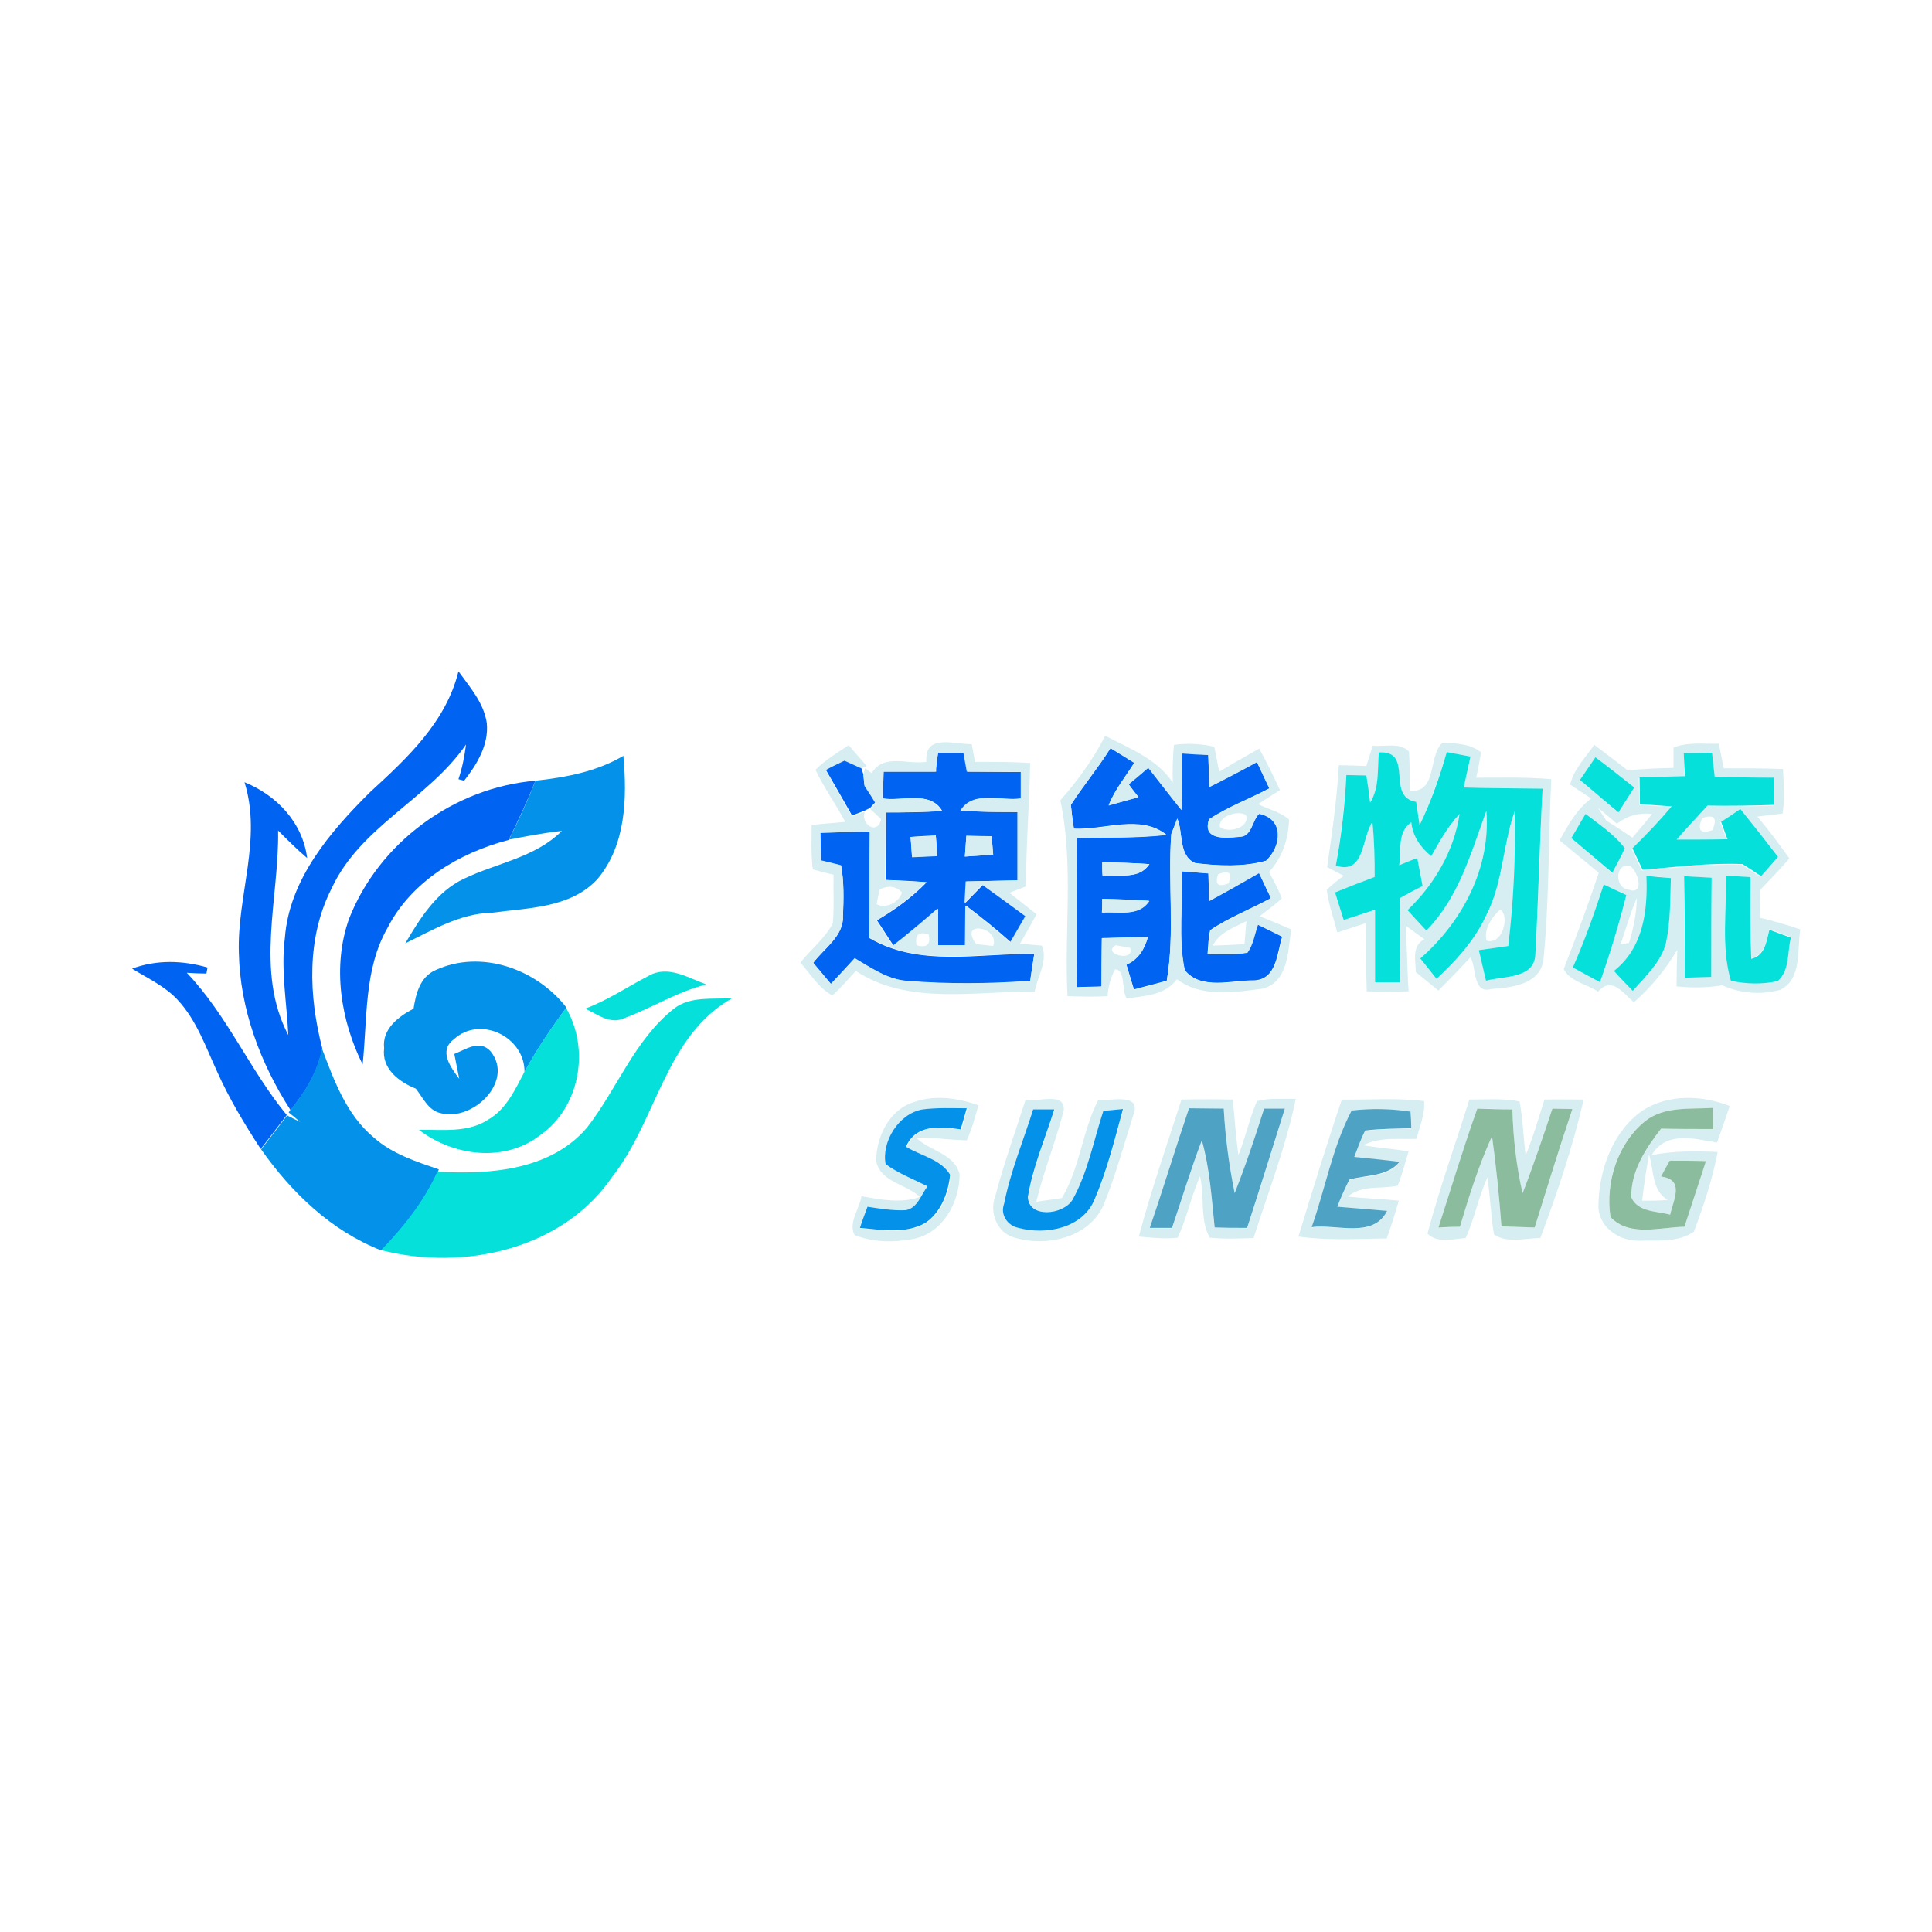 <?xml version="1.0" encoding="utf-8"?>
<!-- Generator: Adobe Illustrator 21.1.0, SVG Export Plug-In . SVG Version: 6.00 Build 0)  -->
<svg version="1.1" id="Layer_1" xmlns="http://www.w3.org/2000/svg" xmlns:xlink="http://www.w3.org/1999/xlink" x="0px" y="0px"
	 viewBox="0 0 512 512" style="enable-background:new 0 0 512 512;" xml:space="preserve">
<style type="text/css">
	.st0{fill:#FFFFFF;}
	.st1{fill:#0063F1;}
	.st2{opacity:0.97;fill:#D5EDF2;enable-background:new    ;}
	.st3{fill:#0391EA;}
	.st4{fill:#05E0DB;}
	.st5{fill:#4EA2C4;}
	.st6{fill:#8BBC9E;}
</style>
<rect class="st0" width="512" height="512"/>
<g id="_x23_0063f1ff">
	<path class="st1" d="M121.5,177.9c3,4.2,6.7,8.3,7.5,13.7c0.6,5.7-2.6,11-6,15.3c-0.4-0.1-1.1-0.3-1.5-0.4c1-3,1.6-6,2-9.2
		c-10,14.5-28,21.7-35.6,38.1c-6.7,13.1-6.1,28.5-2.5,42.4c-1.1,6.2-4.5,11.6-8.4,16.4c-8-12.4-13.4-26.8-13.7-41.7
		c-0.5-15.1,6.2-30.1,1.5-45.2c8.6,3.5,15.4,10.7,16.6,20.1c-2.7-2.3-5.2-4.8-7.7-7.3c0.3,18-6.2,37.3,2.7,54.2
		c-0.4-8.6-2-17.2-0.9-25.8c1.2-15.5,12-28.1,22.6-38.6C107.8,201,118.2,191.4,121.5,177.9z"/>
	<path class="st1" d="M248.6,199.5c2.3,0,4.6,0,6.9,0c0.2,1.2,0.7,3.7,0.9,5c4.7,0,9.5,0.1,14.3,0.1c0,1.7,0,5.2,0,7
		c-5.3,0.8-12.6-2.2-16,3.2c5,0.4,10.1,0.4,15.1,0.4c0,6,0,12.1,0,18.1c-4.6,0.1-9.2,0.2-13.7,0.3c-0.1,1.4-0.2,4.3-0.3,5.7
		c1.6-1.6,3.1-3.2,4.7-4.8c3.9,2.7,7.6,5.5,11.4,8.3c-1.3,2.3-2.7,4.6-4,6.9c-3.8-3.4-7.8-6.6-11.9-9.7c-0.1,3.5-0.1,7-0.1,10.5
		c-2.5,0-4.9,0-7.3,0c0-3.2,0-6.5,0-9.7c-3.8,3.4-7.8,6.6-11.8,9.8c-1.5-2.2-2.9-4.5-4.4-6.7c4.8-2.8,9.3-6.1,13.2-10.1
		c-3.6-0.3-7.3-0.5-10.9-0.6c0.1-6,0.1-12,0.2-17.9c4.9,0,9.9,0,14.8-0.4c-3.2-5.5-10.6-2.4-15.7-3.3c0-1.8,0.1-5.3,0.2-7.1
		c4.6,0,9.2,0,13.9,0C248,203.3,248.4,200.7,248.6,199.5 M241.3,221.8c0.1,1.8,0.3,3.5,0.4,5.3c1.7-0.1,5-0.2,6.7-0.3
		c-0.1-1.3-0.3-4-0.4-5.4C245.8,221.5,243.6,221.6,241.3,221.8 M256.1,221.5c-0.1,1.4-0.3,4.1-0.4,5.5c2.5-0.2,5-0.3,7.5-0.5
		c-0.1-1.2-0.3-3.7-0.4-4.9C260.5,221.6,258.3,221.6,256.1,221.5z"/>
	<path class="st1" d="M283.8,213.3c3.3-5.2,7.3-9.9,10.5-15.1c2.1,1.3,4.2,2.6,6.3,3.9c-2.3,3.7-5.2,7.2-6.8,11.3
		c2-0.5,5.9-1.6,7.9-2.2c-0.7-0.8-2-2.5-2.6-3.4c1.7-1.5,3.5-2.9,5.2-4.4c2.9,3.7,5.8,7.5,8.8,11.2c0.1-5,0.1-10,0.1-15
		c2.3,0.1,4.6,0.2,7,0.4c0.1,2.8,0.2,5.6,0.3,8.5c4.3-2.1,8.4-4.3,12.6-6.6c1.1,2.4,2.2,4.7,3.3,7c-5.3,2.8-11,4.9-16,8.2
		c-1.8,5.6,4.4,5,8,4.6c3.4,0.1,3.4-4.4,5.3-6.1c6.7,1.4,5.9,8.7,1.8,12.5c-6.1,1.7-12.6,1.4-18.8,0.6c-4.5-2-3.1-8.1-4.7-11.8
		c-0.4,1-1.2,3.1-1.6,4.1c-0.9,12.9,1,26-1.2,38.9c-2.9,0.8-5.8,1.5-8.7,2.3c-0.7-2.2-1.3-4.4-2-6.6c3.2-1.4,4.8-4.1,5.7-7.3
		c-4.1,0.1-8.1,0.2-12.2,0.3c0,4.3-0.1,8.6-0.1,12.8c-1.6,0.1-4.8,0.1-6.5,0.2c-0.1-13.2-0.1-26.4,0-39.6c7.9-0.1,15.8,0.1,23.7-0.8
		c-6.9-5.5-16.5-1.2-24.5-1.6C284.3,217.6,284,215.5,283.8,213.3 M292.1,228.5c0,0.9,0,2.7,0.1,3.6c4.2-0.5,9.6,1.2,12.4-3.1
		C300.4,228.7,296.2,228.6,292.1,228.5 M292.1,238.2c0,0.9,0,2.7-0.1,3.6c4.3-0.4,9.7,1.3,12.5-3.1
		C300.4,238.5,296.3,238.3,292.1,238.2z"/>
	<path class="st1" d="M218.8,203.9c1.7-0.8,3.3-1.6,5-2.5c1.1,0.5,3.3,1.5,4.4,2l0.6,1.8c0.1,0.7,0.2,2.1,0.3,2.8
		c1,1.5,1.9,3.1,2.9,4.6c-0.4,0.4-1.1,1.1-1.4,1.5l-1.4,0.7c-0.8,0.3-2.5,1-3.4,1.3C223.5,212.1,221.2,208,218.8,203.9z"/>
	<path class="st1" d="M92.5,243.5c7.9-20.2,27.8-34.8,49.4-36.6c-2.1,5.3-4.5,10.4-7,15.5l-0.1,0.2c-13.1,3.4-25.8,11-32.1,23.3
		c-6.3,11-5.3,24-6.6,36.2C90.3,270.4,88,256.2,92.5,243.5z"/>
	<path class="st1" d="M217.4,220.7c4.4-0.1,8.7-0.3,13.1-0.3c-0.1,9.4,0,18.8-0.1,28.2c13.2,7.8,29.2,4,43.7,4.2
		c-0.3,1.8-0.8,5.4-1.1,7.2c-10.9,0.8-21.9,0.9-32.8,0c-5.1-0.5-9.4-3.5-13.7-6c-2.1,2.3-4.2,4.6-6.3,6.8c-1.6-1.9-3.1-3.7-4.7-5.6
		c2.9-3.9,8.1-7.1,7.9-12.4c0.2-4.5,0.3-9-0.5-13.4c-1.3-0.3-4-0.9-5.3-1.3C217.5,225.6,217.5,223.2,217.4,220.7z"/>
	<path class="st1" d="M313.2,230.9c2.4,0.2,4.7,0.4,7,0.5c0.1,1.8,0.2,5.5,0.2,7.3c4.5-2.4,8.8-4.8,13.2-7.4
		c1.1,2.2,2.1,4.5,3.2,6.7c-5.3,2.9-11.1,5.1-16.1,8.5c-0.5,2.1-0.5,4.2-0.7,6.3c3.5,0.1,7.1,0.3,10.5-0.4c1.6-2.2,1.9-4.9,2.8-7.4
		c2.2,1,4.3,2.1,6.5,3.2c-1.4,4.3-1.4,11.2-7.3,11.6c-6-0.1-14.3,2.7-18.6-2.8C312.2,248.6,313.5,239.6,313.2,230.9z"/>
	<path class="st1" d="M35,256.7c6.5-2.4,13.4-2.2,20-0.3l-0.3,1.6c-1.3,0-3.9-0.1-5.2-0.2C60.2,269,66.2,283.6,76,295.5
		c-2.3,3-4.6,6-6.9,9c-4.3-6.6-8.4-13.4-11.6-20.6c-3-6.5-5.4-13.5-10.4-18.9C43.8,261.4,39.2,259.3,35,256.7z"/>
</g>
<g id="_x23_d5edf2f7">
	<path class="st2" d="M245.5,201.9c-0.6-7.6,7.4-4.6,12-4.7c0.2,1.2,0.7,3.5,0.9,4.7c4.9,0,9.7,0,14.6,0.3
		c-0.2,10.9-1.1,21.8-1.1,32.7c-1.1,0.4-3.3,1.3-4.4,1.7c2.4,1.9,4.8,3.8,7.2,5.7c-1.4,2.6-2.9,5.2-4.4,7.8c1.5,0.1,4.4,0.4,5.8,0.5
		c1.7,4-1.2,8.2-1.9,12.2c-15.7-0.2-33.5,3.7-47.4-5.5c-2,2.2-4,4.5-6.2,6.5c-3.6-1.9-5.8-5.7-8.5-8.7c2.8-3.5,6.5-6.4,8.6-10.4
		c0.4-4.3,0.1-8.6,0.2-12.9c-1.9-0.4-3.7-0.9-5.5-1.4c-0.5-3.9-0.3-7.9-0.3-11.8c3-0.3,5.9-0.5,8.9-0.8c-2.5-4.7-5.6-9-7.9-13.8
		c2.6-2.6,5.8-4.5,8.8-6.5c1.2,1.4,3.6,4.1,4.8,5.5c-0.4,0.2-1.1,0.5-1.5,0.6c-1.1-0.5-3.3-1.5-4.4-2c-1.7,0.8-3.4,1.6-5,2.5
		c2.3,4.1,4.6,8.2,7,12.3c0.8-0.3,2.5-1,3.4-1.3c-1.3,3.3,3.4,6.4,4.3,2c-0.7-0.7-2.2-2.1-2.9-2.7c0.4-0.4,1.1-1.1,1.4-1.5
		c-0.9-1.6-1.9-3.1-2.9-4.6c-0.1-0.7-0.2-2.1-0.3-2.8c0.1-0.5,0.3-1.5,0.5-1.9l1.7,1.3C234.1,199.6,240.7,202.7,245.5,201.9
		 M248.6,199.5c-0.2,1.3-0.5,3.8-0.7,5c-4.6,0-9.2,0-13.9,0c0,1.8-0.1,5.3-0.2,7.1c5.2,0.8,12.5-2.2,15.7,3.3
		c-4.9,0.3-9.9,0.4-14.8,0.4c0,6-0.1,11.9-0.2,17.9c3.6,0.2,7.3,0.4,10.9,0.6c-3.9,4-8.4,7.3-13.2,10.1c1.5,2.2,2.9,4.5,4.4,6.7
		c4-3.1,7.9-6.4,11.8-9.8c0,3.2,0,6.5,0,9.7c2.4,0,4.9,0,7.3,0c0-3.5,0.1-7,0.1-10.5c4.1,3.1,8.1,6.3,11.9,9.7
		c1.3-2.3,2.7-4.6,4-6.9c-3.8-2.8-7.6-5.6-11.4-8.3c-1.6,1.6-3.1,3.2-4.7,4.8c0.1-1.4,0.2-4.3,0.3-5.7c4.6-0.1,9.2-0.2,13.7-0.3
		c0-6,0-12.1,0-18.1c-5,0-10.1,0-15.1-0.4c3.4-5.5,10.7-2.4,16-3.2c0-1.8,0-5.3,0-7c-4.7-0.1-9.5-0.1-14.3-0.1
		c-0.2-1.2-0.7-3.7-0.9-5C253.2,199.5,250.9,199.5,248.6,199.5 M217.4,220.7c0.1,2.4,0.1,4.9,0.2,7.3c1.3,0.3,3.9,0.9,5.3,1.3
		c0.8,4.4,0.6,9,0.5,13.4c0.2,5.4-5,8.6-7.9,12.4c1.6,1.9,3.1,3.7,4.7,5.6c2.1-2.2,4.2-4.5,6.3-6.8c4.3,2.5,8.6,5.6,13.7,6
		c10.9,0.9,21.9,0.8,32.8,0c0.3-1.8,0.8-5.4,1.1-7.2c-14.5-0.2-30.5,3.6-43.7-4.2c0.1-9.4,0-18.8,0.1-28.2
		C226.1,220.5,221.8,220.6,217.4,220.7 M233.1,235.7c-0.2,1-0.6,2.9-0.8,3.9c2.4,1.4,6.1-0.5,6.7-3.1
		C237.4,234.8,235.5,234.6,233.1,235.7 M258.7,250.2c1.1,0.1,3.4,0.4,4.5,0.5C265.1,245.6,253.8,243.7,258.7,250.2 M242.9,250.5
		c2.7,0.8,3.8-0.2,3.2-2.9C243.4,246.8,242.4,247.8,242.9,250.5z"/>
	<path class="st2" d="M281,212.1c4.6-5.2,8.7-10.9,11.9-17.1c6.5,3.4,13.7,6.1,17.9,12.4c-0.1-3.3,0-6.7,0.3-10
		c3.6-0.5,7.2-0.3,10.7,0.5c0.3,1.7,1,5,1.3,6.6c3.5-2.1,7-4.1,10.6-6.1c2,3.6,3.8,7.3,5.5,11c-1.5,0.9-4.4,2.8-5.8,3.7
		c2.7,1.4,5.9,2,8.2,4.1c-0.1,5.1-1.8,10.1-5.3,13.9c1.2,2.3,2.5,4.5,3.4,7c-1.9,1.7-3.9,3.2-5.9,4.7c2.8,1.1,5.6,2.3,8.4,3.5
		c-0.9,5.6-0.7,13.9-7.6,15.7c-7.5,1-16.2,2.4-22.7-2.5c-3.2,4.3-8.5,4.4-13.3,5.1c-1.4-1.9-0.3-7.8-3.1-7.7c-1.2,2.2-1.8,4.6-2,7.1
		c-3.5,0.2-7.1,0.1-10.6,0C282,246.7,284.6,229.1,281,212.1 M283.8,213.3c0.2,2.2,0.4,4.3,0.8,6.4c8,0.4,17.6-3.9,24.5,1.6
		c-7.9,0.9-15.8,0.6-23.7,0.8c0,13.2-0.1,26.4,0,39.6c1.6-0.1,4.9-0.1,6.5-0.2c0-4.3,0-8.6,0.1-12.8c4.1-0.2,8.1-0.3,12.2-0.3
		c-0.9,3.2-2.5,5.9-5.7,7.3c0.7,2.2,1.3,4.4,2,6.6c2.9-0.7,5.8-1.5,8.7-2.3c2.2-12.9,0.2-25.9,1.2-38.9c0.4-1,1.2-3.1,1.6-4.1
		c1.6,3.7,0.3,9.8,4.7,11.8c6.2,0.7,12.7,1,18.8-0.6c4.1-3.8,4.9-11.1-1.8-12.5c-1.9,1.7-1.9,6.2-5.3,6.1c-3.6,0.4-9.9,0.9-8-4.6
		c5-3.3,10.7-5.4,16-8.2c-1.1-2.3-2.2-4.7-3.3-7c-4.2,2.3-8.4,4.5-12.6,6.6c-0.1-2.8-0.2-5.6-0.3-8.5c-2.3-0.1-4.6-0.2-7-0.4
		c0,5,0,10-0.1,15c-3-3.7-5.9-7.5-8.8-11.2c-1.7,1.5-3.5,3-5.2,4.4c0.6,0.8,2,2.5,2.6,3.4c-2,0.5-5.9,1.6-7.9,2.2
		c1.6-4.1,4.5-7.6,6.8-11.3c-2.1-1.3-4.2-2.6-6.3-3.9C291.1,203.4,287.1,208.2,283.8,213.3 M323.3,219.2c2.2,1.7,8,0.2,6.9-3.2
		C328.1,214.6,322.7,216.3,323.3,219.2 M313.2,230.9c0.3,8.7-1,17.7,0.8,26.2c4.3,5.5,12.6,2.7,18.6,2.8c5.9-0.5,6-7.3,7.3-11.6
		c-2.2-1.1-4.3-2.1-6.5-3.2c-0.9,2.5-1.2,5.2-2.8,7.4c-3.5,0.6-7,0.4-10.5,0.4c0.2-2.1,0.3-4.2,0.7-6.3c5-3.5,10.8-5.6,16.1-8.5
		c-1.1-2.3-2.2-4.5-3.2-6.7c-4.4,2.5-8.7,5-13.2,7.4c-0.1-1.8-0.2-5.5-0.2-7.3C317.9,231.3,315.5,231.1,313.2,230.9 M322.8,231.7
		c-0.9,2.7,0,3.5,2.8,2.4C326.6,231.3,325.7,230.5,322.8,231.7 M321.4,250.6c2.8-0.1,5.6-0.2,8.4-0.4c0.1-1.5,0.4-4.5,0.5-6.1
		C327.1,245.8,323.2,247,321.4,250.6 M299.5,251.2c-0.9-0.2-2.8-0.5-3.8-0.7C291.7,252.7,300.8,255.2,299.5,251.2z"/>
	<path class="st2" d="M382.3,196.8c3.5,0.2,7.5,0.3,10.2,2.6c-0.4,2.3-0.8,4.5-1.3,6.7c6.6,0,13.3-0.2,19.9,0.4
		c-0.8,16-0.5,32.1-2.1,48.1c-1.1,6.4-8.6,7.1-13.8,7.5c-5,1.4-3.9-5.8-5.5-8.4c-2.8,3-5.6,5.9-8.5,8.8c-2-1.6-4-3.3-6-4.9
		c0-3-1.2-6.9,2.3-8.7c-1.7-1.2-3.3-2.4-5-3.6c0.4,5.8,0.4,11.6,0.8,17.4c-3.7,0.2-7.4,0.2-11.1,0c-0.2-6-0.2-12-0.1-18.1
		c-2.6,0.8-5.1,1.7-7.7,2.5c-1-3.8-2.3-7.5-2.8-11.3c1.4-1.3,2.9-2.6,4.5-3.7c-1.1-0.6-3.3-1.7-4.4-2.3c1.3-8.9,2.6-17.9,3.1-27
		c2.4,0,4.8,0.1,7.3,0.2c0.4-1.4,1.3-4,1.7-5.4c3.1,0.4,7.2-1,9.6,1.6c0.2,3.5,0.2,7,0.2,10.4C381.1,210.1,378.3,200.4,382.3,196.8
		 M383.4,199.3c-2,6.6-4.3,13.2-7.2,19.4c-0.2-1.5-0.7-4.6-0.9-6.2c-8.2-1.3-0.5-13.7-9.9-13.1c-0.4,4.5,0.2,9.3-2.3,13.3
		c-0.3-1.8-0.8-5.4-1-7.2c-1.3,0-4-0.1-5.3-0.1c-0.5,8.1-1.4,16.1-2.8,24c7.7,2.5,6.8-7.3,9.7-11.6c0.5,4.8,0.6,9.7,0.6,14.6
		c-3.5,1.4-7,2.7-10.5,4.1c0.8,2.4,1.5,4.8,2.3,7.3c2.7-0.9,5.5-1.8,8.3-2.7c0,6.4,0,12.8,0,19.2c1.6,0,4.9,0,6.6,0
		c0-7.4,0.1-14.9,0-22.3c2-1.1,4-2.1,6-3.2c-0.5-2.5-0.9-4.9-1.4-7.4c-1.2,0.5-3.6,1.5-4.8,1.9c0.5-3.9-0.6-8.8,3.2-11.4
		c0.4,3.7,2.5,6.6,5.3,9c2.2-3.9,4.4-7.8,7.5-11.2c-1.5,9.8-6.6,18.6-13.8,25.5c1.6,1.8,3.3,3.6,5,5.4c8.6-8.7,11.8-20.6,15.9-31.7
		c1.2,15.1-6.4,29.4-17.5,39.1c1.1,1.4,3.2,4,4.3,5.4c5.3-4.8,10.1-10.2,13.1-16.7c4.5-8.6,4.4-18.7,7.6-27.7
		c0.3,11.9-0.2,23.9-1.7,35.7c-2.6,0.4-5.2,0.7-7.8,1.1c0.5,2,1.4,6.1,1.9,8.1c4.7-1.3,13.1-0.4,13.1-7.3
		c0.9-14.5,1.1-29.1,1.9-43.6c-7-0.1-13.9-0.1-20.9-0.3c0.6-2.7,1.2-5.4,1.8-8.2C387.6,200.1,385.5,199.7,383.4,199.3 M378,229.4
		C379.1,230.4,379.1,230.4,378,229.4 M397.6,241c-2.1,1.8-4.6,5.5-3.6,8.3C398.1,250.5,400.2,242.9,397.6,241z"/>
	<path class="st2" d="M443.5,198.1c3.8-1.5,8-0.9,12-1c0.3,1.6,1,4.8,1.3,6.5c5.2,0,10.5,0,15.7,0.2c0.2,3.9,0.5,7.9-0.1,11.8
		c-1.7,0.2-5,0.6-6.7,0.8c3,3.5,5.8,7.3,8.5,11.1c-2.5,2.9-5.1,5.6-7.7,8.3c-0.1,2.5-0.1,5-0.2,7.4c3.6,0.8,7.2,1.9,10.8,3.1
		c-0.9,5.4,0.5,13.1-5.3,16c-5.1,1.4-10.6,1-15.4-1.2c-4,0.7-8.1,0.7-12.1,0.3c0-2.4,0.1-7.3,0.2-9.7c-3.1,5.2-6.9,9.9-11.5,13.9
		c-2.9-2.4-5.8-7-9.5-2.8c-2.9-2-7.5-2.7-9.1-6c3.3-8.4,6.4-16.9,9.3-25.5c-3.5-2.9-6.9-5.7-10.4-8.6c2.3-4.1,4.6-8.3,8.4-11.1
		c-1.4-0.9-4.2-2.7-5.6-3.7c1-4.1,4.1-7.2,6.4-10.5c3,2.3,6,4.5,8.9,6.8c4-0.5,8.1-0.6,12.1-0.7
		C443.5,202.1,443.5,199.4,443.5,198.1 M446.2,199.6c0.1,1.6,0.2,4.7,0.2,6.3c-4,0.1-8.1,0.2-12.1,0.3c0,1.8,0.1,5.3,0.1,7.1
		c2.8,0.2,5.6,0.4,8.4,0.6c-3.3,3.8-6.7,7.6-10.4,11.1c0.7,1.4,2,4.2,2.7,5.7c8.8-0.6,17.7-1.8,26.5-1.5c1.2,0.8,3.7,2.4,4.9,3.2
		c1.5-1.7,3-3.4,4.5-5.1c-3.3-4.3-6.6-8.5-10-12.7c-1.7,1.1-3.4,2.2-5.1,3.4c0.6,1.5,1.1,3.1,1.7,4.6c-4.5,0-9,0.1-13.5,0.1
		c2.7-3,5.5-6,8.2-9c5.9,0.1,11.8,0,17.7-0.2c0-1.8-0.1-5.4-0.1-7.2c-5.2-0.1-10.5-0.2-15.7-0.3c-0.2-1.6-0.5-4.7-0.7-6.3
		C451.2,199.5,448.7,199.6,446.2,199.6 M418.7,206.7c3.4,2.8,6.8,5.7,10.2,8.7c1.4-2.2,2.8-4.4,4.2-6.6c-3.4-2.7-6.8-5.4-10.3-8
		C421.4,202.7,420.1,204.7,418.7,206.7 M425.7,217.5c2.3,1.4,4.6,2.9,6.9,4.5c1.8-2.1,3.5-4.1,5.2-6.3c-3.5-0.4-6.6,0.5-9.3,2.6
		c-1.3-1.1-3.7-3.2-5-4.2C424,214.8,425.1,216.6,425.7,217.5 M416.4,222.1c3.6,3.1,7.3,6.2,10.9,9.3c1.2-2.2,2.3-4.3,3.3-6.5
		c-2.8-3.7-6.7-6.3-10.4-9.1C419,217.8,417.7,220,416.4,222.1 M451.1,216.8c-1.4,3.2-0.5,4.3,2.7,3.2
		C455.2,216.8,454.3,215.7,451.1,216.8 M431.7,235.8c4.3,1.4,2.3-5,0.3-6.3C427.9,228.5,427.8,235.5,431.7,235.8 M436.3,232.1
		c0.4,9.3-0.8,19.2-8.6,25.2c1.7,1.8,3.4,3.5,5,5.3c3.4-3.8,7.5-7.5,8.8-12.7c1.2-5.7,1-11.5,1.3-17.2
		C441.2,232.5,438,232.2,436.3,232.1 M446.3,232.2c0.1,9,0.1,17.9,0.2,26.9c2.3-0.1,4.6-0.1,7-0.2c0-8.8,0-17.6,0.1-26.3
		C451.2,232.5,448.8,232.4,446.3,232.2 M457.3,232.1c0.4,9.2-1.4,18.7,1.4,27.6c4.1,0.9,8.3,1,12.4,0.1c3.3-2.8,2.5-7.6,3.5-11.5
		c-1.9-0.7-3.8-1.4-5.7-2.1c-0.8,3.1-1.1,6.8-4.8,7.7c-0.3-7.2-0.2-14.5-0.2-21.7C462.3,232.3,459,232.1,457.3,232.1 M425,234.4
		c-2.4,7.5-5,14.8-8.2,22c2.4,1.3,4.8,2.6,7.2,3.9c2.6-7.6,4.9-15.3,7-23.1C429,236.2,427,235.3,425,234.4 M429.5,250.2
		c0.5-0.1,1.6-0.2,2.2-0.3c1.2-3.9,2-7.9,2.1-12C432.1,241.9,430.9,246,429.5,250.2z"/>
	<path class="st2" d="M241.3,221.8c2.2-0.1,4.5-0.2,6.7-0.3c0.1,1.3,0.3,4,0.4,5.4c-1.7,0.1-5,0.2-6.7,0.3
		C241.6,225.3,241.5,223.5,241.3,221.8 M244.7,223.5C245.7,224.5,245.7,224.5,244.7,223.5z"/>
	<path class="st2" d="M256.1,221.5c2.2,0,4.5,0.1,6.7,0.1c0.1,1.2,0.3,3.7,0.4,4.9c-2.5,0.2-5,0.3-7.5,0.5
		C255.8,225.6,256,222.9,256.1,221.5 M258.5,223.6C259.6,224.5,259.6,224.5,258.5,223.6z"/>
	<path class="st2" d="M292.1,228.5c4.2,0.1,8.3,0.2,12.5,0.5c-2.8,4.2-8.2,2.6-12.4,3.1C292.1,231.2,292.1,229.4,292.1,228.5z"/>
	<path class="st2" d="M292.1,238.2c4.2,0.1,8.3,0.2,12.5,0.6c-2.8,4.3-8.2,2.7-12.5,3.1C292.1,241,292.1,239.1,292.1,238.2z"/>
	<path class="st2" d="M242.4,292c5.5-1.9,11.5-1,16.9,0.9c-0.9,3.1-1.7,6.3-3.1,9.3c-4.5-0.1-8.9-0.8-13.4-0.7
		c3.5,3.5,10.2,4.2,11.5,9.7c0,7.4-4.4,15.5-12.1,17.1c-5.2,1-10.8,1-15.7-1c-1.8-3.1,1.3-7,1.8-10.3c5.1,0.9,10.4,2,15.5,0.2
		c-3.6-3.4-10.5-3.9-11.6-9.5C232.2,301.1,235.8,293.9,242.4,292 M244.5,294c-6.4,1.1-10.9,8.5-9.6,14.6c3.4,2.5,7.4,4,11.1,5.9
		c-1.7,2.2-2.6,5.7-5.7,6.3c-3.4,0.2-6.8-0.5-10.2-0.9c-0.7,1.9-1.4,3.7-2,5.6c5.7,0.5,12,1.7,17.3-1.3c4.2-2.8,6.1-8,6.6-12.8
		c-2.6-4.1-7.9-5-11.7-7.4c2.6-6.1,9-5.5,14.5-4.6c0.5-1.9,1-3.7,1.6-5.6C252.3,293.8,248.4,293.5,244.5,294z"/>
	<path class="st2" d="M271.8,291.4c3.2,0.8,10.6-2.2,10.1,2.9c-2.1,8.2-5.3,16-7.3,24.2c1.7-0.3,5.1-0.7,6.8-1
		c4.8-8,5.4-17.7,9.6-25.9c3.3,0.1,11.5-2,9.4,3.7c-2.5,7.9-4.7,16-7.8,23.7c-3.8,9.1-15.4,11.6-24,8.9c-4.4-1.3-6.4-6.6-4.9-10.7
		C266,308.4,269.1,299.9,271.8,291.4 M273.8,294c-2.5,8.3-6,16.4-7.6,25c-1.1,2.9,0.9,5.8,3.8,6.4c7.3,2.1,17,0.1,20.2-7.6
		c3.3-7.7,5.3-15.9,7.5-23.9c-1.3,0.1-3.9,0.4-5.2,0.5c-2.6,7.9-4.1,16.3-8.2,23.6c-2.5,4-11.6,4.9-11.8-0.8c1.3-8,4.6-15.5,7-23.2
		C278,294,275.2,294,273.8,294z"/>
	<path class="st2" d="M313.1,291.4c4.5-0.1,9-0.1,13.6,0c0.5,4.9,0.8,9.8,1.5,14.7c1.9-4.7,2.9-9.6,4.9-14.3
		c3.4-0.9,6.8-0.5,10.3-0.6c-2.6,12.6-7.3,24.7-11.2,36.9c-3.8,0.1-7.7,0.3-11.6-0.1c-2.7-4.8-1.3-11-2.6-16.3
		c-2.3,5.3-3.5,11.1-5.9,16.3c-3.4,0.4-6.9,0-10.3-0.3C305,315.6,309.2,303.6,313.1,291.4 M315.1,293.7
		c-3.6,10.5-6.8,21.2-10.4,31.8c1.5,0,4.4,0,5.9,0c2.5-7.8,5-15.6,7.9-23.2c2.1,7.5,2.6,15.4,3.4,23.1c2.9,0,5.7,0,8.6,0.1
		c3.4-10.5,6.7-21,10-31.6c-1.4,0-4.1,0-5.5,0c-2.4,7.5-4.8,15-7.8,22.4c-1.5-7.4-2.5-14.8-2.9-22.4
		C321.2,293.8,318.2,293.8,315.1,293.7z"/>
	<path class="st2" d="M409.3,291.4c3.5-0.1,6.9,0,10.4,0c-2.9,12.5-7,24.7-11.5,36.7c-4,0-8.9,1.5-12.3-1c-0.8-5-1-10.1-1.7-15.1
		c-2.4,5.2-3.4,10.9-5.8,16.1c-3.3,0.2-7.5,1.5-10.1-1.2c3.2-12,7.4-23.7,11.1-35.5c4.4,0,8.9-0.4,13.3,0.5c0.9,4.7,1,9.5,1.6,14.3
		C406.3,301.4,407.7,296.4,409.3,291.4 M391.5,293.8c-3.6,10.5-6.9,21-10.3,31.5c1.4,0,4.3-0.1,5.7-0.2c2.4-8.1,5-16.3,8.5-24
		c1.1,7.9,1.9,15.9,2.5,23.9c2.9,0.1,5.9,0.2,8.8,0.3c3.3-10.5,6.6-21,10-31.4c-1.3,0-4-0.1-5.3-0.1c-2.5,7.5-5,15-7.9,22.4
		c-1.8-7.3-2.5-14.7-2.7-22.2C397.6,293.9,394.5,293.8,391.5,293.8z"/>
	<path class="st2" d="M435.3,294.3c6.8-4.4,15.7-4.1,23.1-1.2c-1.1,3.2-2.2,6.5-3.4,9.7c-5.9-1-13.4-3.2-17.3,3.3
		c5.8-1.1,11.6-1.1,17.5-0.8c-1.4,7.2-3.7,14.2-6.3,21.1c-4.1,2.9-9.8,2.3-14.6,2.4c-5.4,0.1-10.9-3.8-10.7-9.5
		C423.8,309.9,427.4,299.8,435.3,294.3 M436,297.1c-7.4,5.9-10.6,16.2-9.2,25.4c4.9,5.5,13.2,2.7,19.6,2.6
		c1.9-5.8,3.8-11.6,5.7-17.4c-3.2,0-6.4-0.1-9.6-0.1c-0.8,1.4-1.5,2.8-2.3,4.2c6.3,0.8,3.3,6.1,2.4,10.1c-3.6-1-8.5-0.6-10.3-4.6
		c-0.1-7,3.8-12.9,7.9-18.2c4.6,0,9.2,0,13.8,0.1c0-1.4-0.1-4.2-0.1-5.6C447.9,294,441.1,293.1,436,297.1 M437,306
		c-0.7,4-1.4,8.1-1.8,12.2c2.2,0,4.5,0,6.7-0.2C437.6,315.2,438.4,310.2,437,306z"/>
	<path class="st2" d="M355.6,291.4c7.3,0.1,14.6-0.5,21.8,0.4c0.3,3.5-1.2,6.7-2,10c-4.7,0.2-9.7-0.6-14.1,1.7c4,0.7,8,1,12,1.6
		c-0.9,3.1-1.7,6.1-2.9,9.1c-4.5,1-9.4-0.3-13.2,2.9c4.5,0.5,9,0.6,13.5,1.1c-1,3.4-2,6.7-3.2,10c-7.8,0.1-15.6,0.6-23.4-0.5
		C347.8,315.6,351.5,303.5,355.6,291.4 M358.2,294.3c-5,9.7-7,20.8-10.6,31c6.6-1,16.3,3.1,20-4.3c-4.4-0.4-8.8-0.7-13.2-1.1
		c0.9-2.5,2-4.9,3.2-7.2c4.6-1.3,10-0.6,13.3-4.7c-4-0.5-8-0.9-12-1.3c0.9-2.4,1.7-4.8,2.9-7c4.1-0.5,8.2-0.5,12.2-0.6
		c-0.1-1.1-0.2-3.3-0.2-4.4C368.6,293.8,363.3,293.7,358.2,294.3z"/>
</g>
<g id="_x23_0391eaff">
	<path class="st3" d="M141.9,206.9c8.1-0.9,16.2-2.4,23.3-6.6c1,11.2,0.7,23.7-6.9,32.7c-7.1,7.7-18.5,7.6-28.1,8.9
		c-8.3,0.2-15.6,4.6-22.8,8.1c3.9-6.6,8.3-13.7,15.5-17.1c8.7-4.2,18.9-5.6,26-12.7c-4.7,0.5-9.3,1.4-14,2.3
		C137.4,217.4,139.8,212.3,141.9,206.9L141.9,206.9z"/>
	<path class="st3" d="M115.4,257.1c12.1-5.6,26.8-0.3,34.7,9.9c-4,5.5-7.9,11.1-11.1,17.1c0.1-9.3-11.7-15.1-18.7-8.7
		c-4.2,3.1-0.8,7.5,1.4,10.5c-0.4-2.2-0.9-4.4-1.3-6.6c3.1-1.2,6.7-3.9,9.6-0.7c6.4,7.9-4.7,18.7-13.2,16.4
		c-3.3-0.7-4.7-4.1-6.6-6.5c-4.5-1.8-9.1-5.3-8.4-10.7c-0.6-5.1,3.8-8.4,7.8-10.5C110.2,263.4,111.3,258.9,115.4,257.1z"/>
	<path class="st3" d="M76.9,294.2c3.9-4.8,7.3-10.2,8.4-16.4c3.2,8.5,6.5,17.6,13.7,23.6c4.9,4.4,11.2,6.4,17.3,8.5l-0.3,0.7
		c-3.6,7.9-8.9,14.7-14.9,20.8c-13.3-5.2-23.8-15.3-31.9-26.8c2.3-3,4.6-6,6.9-9c0.8,0.4,2.5,1.3,3.4,1.7c-0.7-0.6-2.2-1.9-3-2.5
		L76.9,294.2z"/>
	<path class="st3" d="M244.5,294c3.9-0.5,7.8-0.3,11.7-0.3c-0.5,1.9-1.1,3.7-1.6,5.6c-5.5-0.8-11.9-1.4-14.5,4.6
		c3.9,2.4,9.2,3.3,11.7,7.4c-0.5,4.8-2.4,10-6.6,12.8c-5.3,3-11.6,1.8-17.3,1.3c0.6-1.9,1.3-3.7,2-5.6c3.4,0.5,6.8,1.1,10.2,0.9
		c3.1-0.6,4-4.1,5.7-6.3c-3.7-1.9-7.7-3.4-11.1-5.9C233.6,302.6,238.1,295.1,244.5,294z"/>
	<path class="st3" d="M273.8,294c1.4,0,4.2,0,5.6,0c-2.4,7.7-5.7,15.2-7,23.2c0.2,5.7,9.3,4.8,11.8,0.8c4.1-7.3,5.6-15.7,8.2-23.6
		c1.3-0.1,3.9-0.4,5.2-0.5c-2.2,8.1-4.2,16.2-7.5,23.9c-3.1,7.7-12.9,9.6-20.2,7.6c-2.9-0.6-4.9-3.5-3.8-6.4
		C267.8,310.4,271.2,302.3,273.8,294z"/>
</g>
<g id="_x23_05e0dbff">
	<path class="st4" d="M383.4,199.3c2.1,0.4,4.2,0.8,6.3,1.2c-0.6,2.7-1.2,5.4-1.8,8.2c7,0.2,13.9,0.2,20.9,0.3
		c-0.8,14.5-1.1,29.1-1.9,43.6c0,6.9-8.4,6-13.1,7.3c-0.5-2-1.4-6.1-1.9-8.1c2.6-0.4,5.2-0.7,7.8-1.1c1.4-11.8,2-23.8,1.7-35.7
		c-3.2,9.1-3.1,19.1-7.6,27.7c-3,6.5-7.9,11.9-13.1,16.7c-1.1-1.4-3.2-4-4.3-5.4c11.1-9.7,18.7-24,17.5-39.1
		c-4.1,11.2-7.3,23-15.9,31.7c-1.7-1.8-3.4-3.6-5-5.4c7.1-6.8,12.3-15.6,13.8-25.5c-3.1,3.3-5.3,7.3-7.5,11.2
		c-2.8-2.3-4.9-5.2-5.3-9c-3.8,2.7-2.6,7.5-3.2,11.4c1.2-0.5,3.6-1.5,4.8-1.9c0.5,2.5,0.9,4.9,1.4,7.4c-2,1-4,2.1-6,3.2
		c0.1,7.4,0.1,14.8,0,22.3c-1.6,0-4.9,0-6.6,0c0-6.4,0-12.8,0-19.2c-2.7,0.9-5.5,1.8-8.3,2.7c-0.8-2.4-1.5-4.8-2.3-7.3
		c3.5-1.4,7-2.8,10.5-4.1c0-4.9-0.1-9.7-0.6-14.6c-2.9,4.4-2,14.1-9.7,11.6c1.5-7.9,2.4-16,2.8-24c1.3,0,4,0.1,5.3,0.1
		c0.3,1.8,0.8,5.4,1,7.2c2.5-4,1.9-8.8,2.3-13.3c9.5-0.6,1.7,11.8,9.9,13.1c0.2,1.5,0.7,4.6,0.9,6.2
		C379.2,212.5,381.5,206,383.4,199.3z"/>
	<path class="st4" d="M446.2,199.6c2.5,0,5-0.1,7.5-0.1c0.2,1.6,0.5,4.7,0.7,6.3c5.2,0.2,10.5,0.3,15.7,0.3c0,1.8,0.1,5.4,0.1,7.2
		c-5.9,0.2-11.8,0.3-17.7,0.2c-2.8,3-5.5,6-8.2,9c4.5,0,9,0,13.5-0.1c-0.6-1.5-1.1-3.1-1.7-4.6c1.7-1.1,3.4-2.2,5.1-3.4
		c3.4,4.2,6.7,8.4,10,12.7c-1.5,1.7-3,3.4-4.5,5.1c-1.2-0.8-3.6-2.4-4.9-3.2c-8.8-0.4-17.7,0.8-26.5,1.5c-0.7-1.4-2-4.3-2.7-5.7
		c3.6-3.5,7.1-7.2,10.4-11.1c-2.8-0.2-5.6-0.4-8.4-0.6c0-1.8-0.1-5.3-0.1-7.1c4-0.1,8.1-0.2,12.1-0.3
		C446.4,204.4,446.3,201.2,446.2,199.6z"/>
	<path class="st4" d="M418.7,206.7c1.4-2,2.7-4,4.1-6c3.5,2.6,6.9,5.3,10.3,8c-1.4,2.2-2.8,4.4-4.2,6.6
		C425.5,212.5,422.1,209.5,418.7,206.7z"/>
	<path class="st4" d="M416.4,222.1c1.3-2.1,2.5-4.3,3.8-6.4c3.6,2.8,7.6,5.4,10.4,9.1c-1,2.2-2.2,4.4-3.3,6.5
		C423.7,228.3,420.1,225.2,416.4,222.1z"/>
	<path class="st4" d="M436.3,232.1c1.6,0.2,4.9,0.5,6.5,0.6c-0.2,5.7-0.1,11.6-1.3,17.2c-1.3,5.1-5.4,8.8-8.8,12.7
		c-1.7-1.8-3.4-3.5-5-5.3C435.5,251.2,436.7,241.3,436.3,232.1z"/>
	<path class="st4" d="M446.3,232.2c2.4,0.1,4.8,0.3,7.3,0.4c-0.1,8.8-0.1,17.6-0.1,26.3c-2.3,0.1-4.6,0.1-7,0.2
		C446.5,250.1,446.5,241.2,446.3,232.2z"/>
	<path class="st4" d="M457.3,232.1c1.6,0.1,4.9,0.2,6.6,0.3c-0.1,7.2-0.1,14.5,0.2,21.7c3.7-0.9,4-4.6,4.8-7.7
		c1.9,0.7,3.8,1.4,5.7,2.1c-1,3.8-0.2,8.6-3.5,11.5c-4.1,0.9-8.4,0.8-12.4-0.1C456,250.8,457.7,241.3,457.3,232.1z"/>
	<path class="st4" d="M425,234.4c2,0.9,4,1.9,6,2.8c-2,7.8-4.3,15.5-7,23.1c-2.4-1.3-4.8-2.6-7.2-3.9
		C420,249.2,422.6,241.8,425,234.4z"/>
	<path class="st4" d="M155.1,267.3c5.9-2.2,11.2-5.8,16.8-8.7c5.1-2.9,10.4,0.5,15.3,2.3c-7.7,1.9-14.4,6.2-21.7,8.9
		C161.7,271.6,158.3,268.8,155.1,267.3z"/>
	<path class="st4" d="M178.6,267.3c4.4-3.4,10.3-2.4,15.5-2.8c-17.8,10-20,32.3-31.8,47.3c-13.2,19.4-39.5,25.1-61.3,19.5
		c6-6.2,11.4-13,14.9-20.8c13.8,0.8,29.9-0.3,39.6-11.6C163.5,288.7,168.1,275.6,178.6,267.3z"/>
	<path class="st4" d="M138.9,284.2c3.2-6,7.1-11.6,11.1-17.1c6.4,11,3.7,26.3-6.8,33.7c-9.5,7.4-23.1,5.6-32.2-1.4
		c6.2-0.1,12.9,0.9,18.4-2.7C134.1,294,136.5,288.8,138.9,284.2z"/>
</g>
<g id="_x23_4ea2c4ff">
	<path class="st5" d="M315.1,293.7c3.1,0,6.1,0.1,9.2,0.1c0.4,7.5,1.4,15,2.9,22.4c2.9-7.3,5.4-14.8,7.8-22.4c1.4,0,4.1,0,5.5,0
		c-3.3,10.5-6.6,21.1-10,31.6c-2.9,0-5.7,0-8.6-0.1c-0.8-7.8-1.3-15.6-3.4-23.1c-2.9,7.6-5.3,15.5-7.9,23.2c-1.5,0-4.4,0-5.9,0
		C308.3,314.9,311.5,304.3,315.1,293.7z"/>
	<path class="st5" d="M358.2,294.3c5.2-0.6,10.4-0.5,15.6,0.3c0.1,1.1,0.2,3.3,0.2,4.4c-4.1,0.1-8.2,0.1-12.2,0.6
		c-1.2,2.3-2,4.7-2.9,7c4,0.4,8,0.8,12,1.3c-3.3,4-8.8,3.4-13.3,4.7c-1.2,2.4-2.3,4.8-3.2,7.2c4.4,0.4,8.8,0.7,13.2,1.1
		c-3.7,7.4-13.4,3.4-20,4.3C351.2,315.1,353.1,304,358.2,294.3z"/>
</g>
<g id="_x23_8bbc9efb">
	<path class="st6" d="M391.5,293.8c3.1,0.1,6.2,0.2,9.3,0.2c0.2,7.5,1,14.9,2.7,22.2c2.9-7.4,5.4-14.9,7.9-22.4c1.3,0,4,0.1,5.3,0.1
		c-3.5,10.4-6.7,20.9-10,31.4c-2.9-0.1-5.9-0.2-8.8-0.3c-0.6-8-1.4-15.9-2.5-23.9c-3.5,7.7-6.1,15.9-8.5,24c-1.5,0-4.3,0.1-5.7,0.2
		C384.6,314.8,387.8,304.2,391.5,293.8z"/>
	<path class="st6" d="M436,297.1c5.1-4,11.9-3.1,17.9-3.5c0,1.4,0.1,4.2,0.1,5.6c-4.6,0-9.2,0-13.8-0.1c-4.1,5.3-8,11.2-7.9,18.2
		c1.8,4,6.7,3.6,10.3,4.6c0.9-4,3.9-9.3-2.4-10.1c0.7-1.4,1.5-2.8,2.3-4.2c3.2,0,6.4,0,9.6,0.1c-1.9,5.8-3.8,11.6-5.7,17.4
		c-6.4,0.1-14.7,2.8-19.6-2.6C425.4,313.3,428.7,303,436,297.1z"/>
</g>
</svg>
